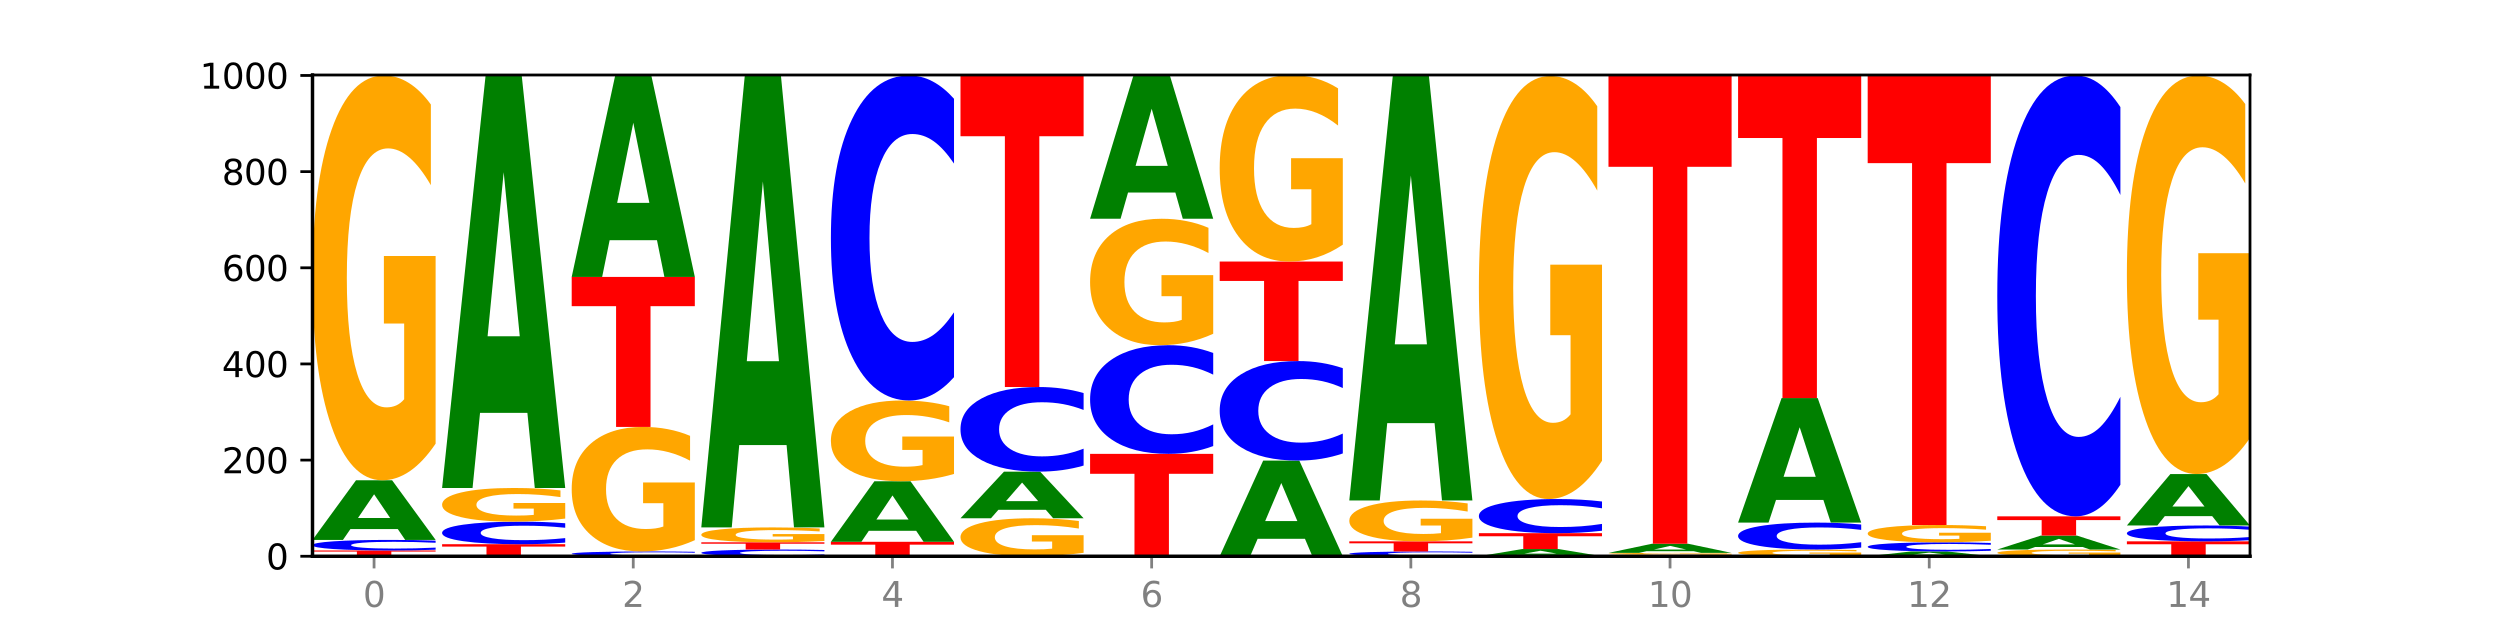 <?xml version="1.0" encoding="utf-8" standalone="no"?>
<!DOCTYPE svg PUBLIC "-//W3C//DTD SVG 1.1//EN"
  "http://www.w3.org/Graphics/SVG/1.1/DTD/svg11.dtd">
<svg xmlns:xlink="http://www.w3.org/1999/xlink" width="720pt" height="180pt" viewBox="0 0 720 180" xmlns="http://www.w3.org/2000/svg" version="1.1">
 <defs>
  <style type="text/css">*{stroke-linejoin: round; stroke-linecap: butt}</style>
 </defs>
 <g id="figure_1">
  <g id="patch_1">
   <path d="M 0 180 
L 720 180 
L 720 0 
L 0 0 
z
" style="fill: #ffffff"/>
  </g>
  <g id="axes_1">
   <g id="patch_2">
    <path d="M 90 160.2 
L 648 160.2 
L 648 21.6 
L 90 21.6 
z
" style="fill: #ffffff"/>
   </g>
   <g id="line2d_1">
    <path d="M 90 160.2 
L 648 160.2 
" clip-path="url(#p696bd29ba8)" style="fill: none; stroke: #000000; stroke-width: 0.5; stroke-linecap: square"/>
   </g>
   <g id="patch_3">
    <path d="M 90 158.538 
L 125.458 158.538 
L 125.458 158.863 
L 112.701 158.863 
L 112.701 160.2 
L 102.781 160.2 
L 102.781 158.863 
L 90 158.863 
L 90 158.538 
z
" clip-path="url(#p696bd29ba8)" style="fill: #ff0000"/>
   </g>
   <g id="patch_4">
    <path d="M 125.458 158.32 
Q 122.492 158.428 119.285 158.483 
Q 116.078 158.538 112.585 158.538 
Q 102.168 158.538 96.084 158.128 
Q 90 157.718 90 157.016 
Q 90 156.312 96.084 155.903 
Q 102.168 155.492 112.585 155.492 
Q 116.078 155.492 119.285 155.548 
Q 122.492 155.602 125.458 155.711 
L 125.458 156.318 
Q 122.465 156.174 119.562 156.108 
Q 116.658 156.041 113.451 156.041 
Q 107.698 156.041 104.401 156.301 
Q 101.114 156.56 101.114 157.016 
Q 101.114 157.471 104.401 157.731 
Q 107.698 157.99 113.451 157.99 
Q 116.658 157.99 119.562 157.923 
Q 122.465 157.856 125.458 157.712 
L 125.458 158.32 
z
" clip-path="url(#p696bd29ba8)" style="fill: #0000ff"/>
   </g>
   <g id="patch_5">
    <path d="M 114.562 152.365 
L 100.925 152.365 
L 98.772 155.492 
L 90 155.492 
L 102.527 138.323 
L 112.931 138.323 
L 125.458 155.492 
L 116.693 155.492 
L 114.562 152.365 
z
M 103.1 149.178 
L 112.365 149.178 
L 107.74 142.349 
L 103.1 149.178 
z
" clip-path="url(#p696bd29ba8)" style="fill: #008000"/>
   </g>
   <g id="patch_6">
    <path d="M 125.458 127.775 
Q 121.882 133.049 118.036 135.698 
Q 114.19 138.323 110.089 138.323 
Q 100.823 138.323 95.412 122.621 
Q 90 106.919 90 80.067 
Q 90 52.902 95.507 37.32 
Q 101.022 21.738 110.614 21.738 
Q 114.309 21.738 117.694 23.858 
Q 121.088 25.953 124.091 30.095 
L 124.091 53.335 
Q 120.992 48.013 117.925 45.388 
Q 114.857 42.739 111.774 42.739 
Q 106.068 42.739 102.977 52.42 
Q 99.886 62.077 99.886 80.067 
Q 99.886 97.888 102.866 107.618 
Q 105.846 117.323 111.329 117.323 
Q 112.823 117.323 114.102 116.769 
Q 115.382 116.191 116.399 114.987 
L 116.399 93.168 
L 110.558 93.168 
L 110.558 73.733 
L 125.458 73.733 
L 125.458 127.775 
z
" clip-path="url(#p696bd29ba8)" style="fill: #ffa600"/>
   </g>
   <g id="patch_7">
    <path d="M 127.324 156.738 
L 162.783 156.738 
L 162.783 157.414 
L 150.026 157.414 
L 150.026 160.2 
L 140.106 160.2 
L 140.106 157.414 
L 127.324 157.414 
L 127.324 156.738 
z
" clip-path="url(#p696bd29ba8)" style="fill: #ff0000"/>
   </g>
   <g id="patch_8">
    <path d="M 162.783 156.272 
Q 159.817 156.503 156.609 156.62 
Q 153.402 156.738 149.909 156.738 
Q 139.492 156.738 133.408 155.862 
Q 127.324 154.986 127.324 153.487 
Q 127.324 151.982 133.408 151.107 
Q 139.492 150.231 149.909 150.231 
Q 153.402 150.231 156.609 150.349 
Q 159.817 150.466 162.783 150.697 
L 162.783 151.994 
Q 159.79 151.688 156.886 151.545 
Q 153.983 151.403 150.776 151.403 
Q 145.022 151.403 141.726 151.958 
Q 138.438 152.512 138.438 153.487 
Q 138.438 154.457 141.726 155.012 
Q 145.022 155.566 150.776 155.566 
Q 153.983 155.566 156.886 155.424 
Q 159.79 155.28 162.783 154.973 
L 162.783 156.272 
z
" clip-path="url(#p696bd29ba8)" style="fill: #0000ff"/>
   </g>
   <g id="patch_9">
    <path d="M 162.783 149.354 
Q 159.207 149.792 155.36 150.013 
Q 151.514 150.231 147.414 150.231 
Q 138.148 150.231 132.736 148.925 
Q 127.324 147.62 127.324 145.388 
Q 127.324 143.129 132.831 141.834 
Q 138.346 140.538 147.938 140.538 
Q 151.633 140.538 155.019 140.715 
Q 158.412 140.889 161.416 141.233 
L 161.416 143.165 
Q 158.317 142.723 155.249 142.505 
Q 152.182 142.284 149.098 142.284 
Q 143.393 142.284 140.301 143.089 
Q 137.21 143.892 137.21 145.388 
Q 137.21 146.869 140.19 147.678 
Q 143.17 148.485 148.653 148.485 
Q 150.147 148.485 151.427 148.439 
Q 152.706 148.391 153.723 148.291 
L 153.723 146.477 
L 147.883 146.477 
L 147.883 144.861 
L 162.783 144.861 
L 162.783 149.354 
z
" clip-path="url(#p696bd29ba8)" style="fill: #ffa600"/>
   </g>
   <g id="patch_10">
    <path d="M 151.886 118.897 
L 138.25 118.897 
L 136.097 140.538 
L 127.324 140.538 
L 139.852 21.738 
L 150.255 21.738 
L 162.783 140.538 
L 154.018 140.538 
L 151.886 118.897 
z
M 140.425 96.848 
L 149.69 96.848 
L 145.064 49.593 
L 140.425 96.848 
z
" clip-path="url(#p696bd29ba8)" style="fill: #008000"/>
   </g>
   <g id="patch_11">
    <path d="M 200.107 160.101 
Q 197.141 160.15 193.934 160.175 
Q 190.727 160.2 187.233 160.2 
Q 176.817 160.2 170.733 160.014 
Q 164.649 159.827 164.649 159.508 
Q 164.649 159.188 170.733 159.002 
Q 176.817 158.815 187.233 158.815 
Q 190.727 158.815 193.934 158.841 
Q 197.141 158.865 200.107 158.915 
L 200.107 159.191 
Q 197.114 159.125 194.211 159.095 
Q 191.307 159.065 188.1 159.065 
Q 182.347 159.065 179.05 159.183 
Q 175.762 159.301 175.762 159.508 
Q 175.762 159.715 179.05 159.833 
Q 182.347 159.951 188.1 159.951 
Q 191.307 159.951 194.211 159.92 
Q 197.114 159.89 200.107 159.824 
L 200.107 160.101 
z
" clip-path="url(#p696bd29ba8)" style="fill: #0000ff"/>
   </g>
   <g id="patch_12">
    <path d="M 200.107 155.571 
Q 196.531 157.193 192.685 158.008 
Q 188.839 158.815 184.738 158.815 
Q 175.472 158.815 170.061 153.985 
Q 164.649 149.156 164.649 140.896 
Q 164.649 132.54 170.156 127.747 
Q 175.671 122.954 185.263 122.954 
Q 188.958 122.954 192.343 123.606 
Q 195.736 124.25 198.74 125.524 
L 198.74 132.673 
Q 195.641 131.036 192.574 130.228 
Q 189.506 129.414 186.423 129.414 
Q 180.717 129.414 177.626 132.391 
Q 174.535 135.362 174.535 140.896 
Q 174.535 146.378 177.515 149.37 
Q 180.495 152.356 185.978 152.356 
Q 187.472 152.356 188.751 152.185 
Q 190.031 152.008 191.048 151.637 
L 191.048 144.926 
L 185.207 144.926 
L 185.207 138.947 
L 200.107 138.947 
L 200.107 155.571 
z
" clip-path="url(#p696bd29ba8)" style="fill: #ffa600"/>
   </g>
   <g id="patch_13">
    <path d="M 164.649 79.754 
L 200.107 79.754 
L 200.107 88.179 
L 187.35 88.179 
L 187.35 122.954 
L 177.43 122.954 
L 177.43 88.179 
L 164.649 88.179 
L 164.649 79.754 
z
" clip-path="url(#p696bd29ba8)" style="fill: #ff0000"/>
   </g>
   <g id="patch_14">
    <path d="M 189.211 69.185 
L 175.574 69.185 
L 173.421 79.754 
L 164.649 79.754 
L 177.176 21.738 
L 187.58 21.738 
L 200.107 79.754 
L 191.342 79.754 
L 189.211 69.185 
z
M 177.749 58.418 
L 187.014 58.418 
L 182.389 35.341 
L 177.749 58.418 
z
" clip-path="url(#p696bd29ba8)" style="fill: #008000"/>
   </g>
   <g id="patch_15">
    <path d="M 237.431 160.061 
Q 234.465 160.13 231.258 160.165 
Q 228.051 160.2 224.558 160.2 
Q 214.141 160.2 208.057 159.939 
Q 201.973 159.678 201.973 159.231 
Q 201.973 158.783 208.057 158.523 
Q 214.141 158.262 224.558 158.262 
Q 228.051 158.262 231.258 158.297 
Q 234.465 158.332 237.431 158.4 
L 237.431 158.787 
Q 234.439 158.696 231.535 158.653 
Q 228.632 158.611 225.424 158.611 
Q 219.671 158.611 216.375 158.776 
Q 213.087 158.941 213.087 159.231 
Q 213.087 159.52 216.375 159.686 
Q 219.671 159.851 225.424 159.851 
Q 228.632 159.851 231.535 159.808 
Q 234.439 159.766 237.431 159.674 
L 237.431 160.061 
z
" clip-path="url(#p696bd29ba8)" style="fill: #0000ff"/>
   </g>
   <g id="patch_16">
    <path d="M 201.973 156.185 
L 237.431 156.185 
L 237.431 156.59 
L 224.675 156.59 
L 224.675 158.262 
L 214.755 158.262 
L 214.755 156.59 
L 201.973 156.59 
L 201.973 156.185 
z
" clip-path="url(#p696bd29ba8)" style="fill: #ff0000"/>
   </g>
   <g id="patch_17">
    <path d="M 237.431 155.796 
Q 233.855 155.99 230.009 156.088 
Q 226.163 156.185 222.063 156.185 
Q 212.797 156.185 207.385 155.607 
Q 201.973 155.028 201.973 154.04 
Q 201.973 153.04 207.48 152.466 
Q 212.995 151.892 222.587 151.892 
Q 226.282 151.892 229.668 151.97 
Q 233.061 152.047 236.065 152.2 
L 236.065 153.056 
Q 232.965 152.86 229.898 152.763 
Q 226.831 152.665 223.747 152.665 
Q 218.041 152.665 214.95 153.022 
Q 211.859 153.377 211.859 154.04 
Q 211.859 154.696 214.839 155.054 
Q 217.819 155.411 223.302 155.411 
Q 224.796 155.411 226.076 155.391 
Q 227.355 155.37 228.372 155.325 
L 228.372 154.522 
L 222.531 154.522 
L 222.531 153.807 
L 237.431 153.807 
L 237.431 155.796 
z
" clip-path="url(#p696bd29ba8)" style="fill: #ffa600"/>
   </g>
   <g id="patch_18">
    <path d="M 226.535 128.182 
L 212.899 128.182 
L 210.745 151.892 
L 201.973 151.892 
L 214.501 21.738 
L 224.904 21.738 
L 237.431 151.892 
L 228.667 151.892 
L 226.535 128.182 
z
M 215.073 104.026 
L 224.339 104.026 
L 219.713 52.255 
L 215.073 104.026 
z
" clip-path="url(#p696bd29ba8)" style="fill: #008000"/>
   </g>
   <g id="patch_19">
    <path d="M 239.298 156.046 
L 274.756 156.046 
L 274.756 156.856 
L 261.999 156.856 
L 261.999 160.2 
L 252.079 160.2 
L 252.079 156.856 
L 239.298 156.856 
L 239.298 156.046 
z
" clip-path="url(#p696bd29ba8)" style="fill: #ff0000"/>
   </g>
   <g id="patch_20">
    <path d="M 263.86 152.868 
L 250.223 152.868 
L 248.07 156.046 
L 239.298 156.046 
L 251.825 138.6 
L 262.228 138.6 
L 274.756 156.046 
L 265.991 156.046 
L 263.86 152.868 
z
M 252.398 149.63 
L 261.663 149.63 
L 257.038 142.69 
L 252.398 149.63 
z
" clip-path="url(#p696bd29ba8)" style="fill: #008000"/>
   </g>
   <g id="patch_21">
    <path d="M 274.756 136.495 
Q 271.18 137.548 267.334 138.076 
Q 263.487 138.6 259.387 138.6 
Q 250.121 138.6 244.709 135.467 
Q 239.298 132.334 239.298 126.976 
Q 239.298 121.556 244.805 118.447 
Q 250.32 115.338 259.911 115.338 
Q 263.607 115.338 266.992 115.761 
Q 270.385 116.179 273.389 117.006 
L 273.389 121.643 
Q 270.29 120.581 267.222 120.057 
Q 264.155 119.529 261.072 119.529 
Q 255.366 119.529 252.275 121.46 
Q 249.183 123.387 249.183 126.976 
Q 249.183 130.532 252.163 132.473 
Q 255.143 134.41 260.627 134.41 
Q 262.121 134.41 263.4 134.299 
Q 264.679 134.184 265.697 133.944 
L 265.697 129.59 
L 259.856 129.59 
L 259.856 125.713 
L 274.756 125.713 
L 274.756 136.495 
z
" clip-path="url(#p696bd29ba8)" style="fill: #ffa600"/>
   </g>
   <g id="patch_22">
    <path d="M 274.756 108.629 
Q 271.79 111.955 268.583 113.637 
Q 265.375 115.338 261.882 115.338 
Q 251.465 115.338 245.382 102.732 
Q 239.298 90.126 239.298 68.567 
Q 239.298 46.932 245.382 34.345 
Q 251.465 21.738 261.882 21.738 
Q 265.375 21.738 268.583 23.44 
Q 271.79 25.122 274.756 28.448 
L 274.756 47.106 
Q 271.763 42.697 268.86 40.648 
Q 265.956 38.598 262.749 38.598 
Q 256.995 38.598 253.699 46.584 
Q 250.411 54.55 250.411 68.567 
Q 250.411 82.527 253.699 90.513 
Q 256.995 98.478 262.749 98.478 
Q 265.956 98.478 268.86 96.429 
Q 271.763 94.36 274.756 89.952 
L 274.756 108.629 
z
" clip-path="url(#p696bd29ba8)" style="fill: #0000ff"/>
   </g>
   <g id="patch_23">
    <path d="M 312.08 159.21 
Q 308.504 159.705 304.658 159.954 
Q 300.812 160.2 296.711 160.2 
Q 287.445 160.2 282.034 158.727 
Q 276.622 157.254 276.622 154.734 
Q 276.622 152.185 282.129 150.723 
Q 287.644 149.262 297.236 149.262 
Q 300.931 149.262 304.316 149.46 
Q 307.71 149.657 310.713 150.046 
L 310.713 152.226 
Q 307.614 151.727 304.547 151.48 
Q 301.479 151.232 298.396 151.232 
Q 292.69 151.232 289.599 152.14 
Q 286.508 153.046 286.508 154.734 
Q 286.508 156.406 289.488 157.319 
Q 292.468 158.23 297.951 158.23 
Q 299.445 158.23 300.724 158.178 
Q 302.004 158.123 303.021 158.011 
L 303.021 155.963 
L 297.18 155.963 
L 297.18 154.14 
L 312.08 154.14 
L 312.08 159.21 
z
" clip-path="url(#p696bd29ba8)" style="fill: #ffa600"/>
   </g>
   <g id="patch_24">
    <path d="M 301.184 146.815 
L 287.547 146.815 
L 285.394 149.262 
L 276.622 149.262 
L 289.15 135.831 
L 299.553 135.831 
L 312.08 149.262 
L 303.315 149.262 
L 301.184 146.815 
z
M 289.722 144.322 
L 298.987 144.322 
L 294.362 138.98 
L 289.722 144.322 
z
" clip-path="url(#p696bd29ba8)" style="fill: #008000"/>
   </g>
   <g id="patch_25">
    <path d="M 312.08 134.084 
Q 309.114 134.95 305.907 135.388 
Q 302.7 135.831 299.207 135.831 
Q 288.79 135.831 282.706 132.549 
Q 276.622 129.267 276.622 123.654 
Q 276.622 118.021 282.706 114.744 
Q 288.79 111.462 299.207 111.462 
Q 302.7 111.462 305.907 111.905 
Q 309.114 112.342 312.08 113.208 
L 312.08 118.066 
Q 309.087 116.918 306.184 116.385 
Q 303.28 115.851 300.073 115.851 
Q 294.32 115.851 291.023 117.93 
Q 287.736 120.004 287.736 123.654 
Q 287.736 127.288 291.023 129.367 
Q 294.32 131.441 300.073 131.441 
Q 303.28 131.441 306.184 130.908 
Q 309.087 130.369 312.08 129.221 
L 312.08 134.084 
z
" clip-path="url(#p696bd29ba8)" style="fill: #0000ff"/>
   </g>
   <g id="patch_26">
    <path d="M 276.622 21.738 
L 312.08 21.738 
L 312.08 39.237 
L 299.324 39.237 
L 299.324 111.462 
L 289.404 111.462 
L 289.404 39.237 
L 276.622 39.237 
L 276.622 21.738 
z
" clip-path="url(#p696bd29ba8)" style="fill: #ff0000"/>
   </g>
   <g id="patch_27">
    <path d="M 313.946 130.708 
L 349.405 130.708 
L 349.405 136.46 
L 336.648 136.46 
L 336.648 160.2 
L 326.728 160.2 
L 326.728 136.46 
L 313.946 136.46 
L 313.946 130.708 
z
" clip-path="url(#p696bd29ba8)" style="fill: #ff0000"/>
   </g>
   <g id="patch_28">
    <path d="M 349.405 128.465 
Q 346.439 129.576 343.231 130.139 
Q 340.024 130.708 336.531 130.708 
Q 326.114 130.708 320.03 126.493 
Q 313.946 122.279 313.946 115.071 
Q 313.946 107.838 320.03 103.63 
Q 326.114 99.415 336.531 99.415 
Q 340.024 99.415 343.231 99.984 
Q 346.439 100.547 349.405 101.658 
L 349.405 107.896 
Q 346.412 106.422 343.508 105.737 
Q 340.605 105.052 337.398 105.052 
Q 331.644 105.052 328.348 107.722 
Q 325.06 110.385 325.06 115.071 
Q 325.06 119.738 328.348 122.408 
Q 331.644 125.071 337.398 125.071 
Q 340.605 125.071 343.508 124.386 
Q 346.412 123.694 349.405 122.22 
L 349.405 128.465 
z
" clip-path="url(#p696bd29ba8)" style="fill: #0000ff"/>
   </g>
   <g id="patch_29">
    <path d="M 349.405 96.121 
Q 345.829 97.768 341.982 98.595 
Q 338.136 99.415 334.036 99.415 
Q 324.77 99.415 319.358 94.511 
Q 313.946 89.606 313.946 81.219 
Q 313.946 72.734 319.454 67.867 
Q 324.969 63 334.56 63 
Q 338.255 63 341.641 63.662 
Q 345.034 64.316 348.038 65.61 
L 348.038 72.869 
Q 344.939 71.207 341.871 70.387 
Q 338.804 69.559 335.72 69.559 
Q 330.015 69.559 326.923 72.583 
Q 323.832 75.6 323.832 81.219 
Q 323.832 86.785 326.812 89.824 
Q 329.792 92.856 335.275 92.856 
Q 336.769 92.856 338.049 92.683 
Q 339.328 92.502 340.345 92.126 
L 340.345 85.311 
L 334.505 85.311 
L 334.505 79.241 
L 349.405 79.241 
L 349.405 96.121 
z
" clip-path="url(#p696bd29ba8)" style="fill: #ffa600"/>
   </g>
   <g id="patch_30">
    <path d="M 338.508 55.458 
L 324.872 55.458 
L 322.719 63 
L 313.946 63 
L 326.474 21.6 
L 336.877 21.6 
L 349.405 63 
L 340.64 63 
L 338.508 55.458 
z
M 327.047 47.774 
L 336.312 47.774 
L 331.686 31.307 
L 327.047 47.774 
z
" clip-path="url(#p696bd29ba8)" style="fill: #008000"/>
   </g>
   <g id="patch_31">
    <path d="M 375.833 155.181 
L 362.196 155.181 
L 360.043 160.2 
L 351.271 160.2 
L 363.798 132.646 
L 374.202 132.646 
L 386.729 160.2 
L 377.964 160.2 
L 375.833 155.181 
z
M 364.371 150.067 
L 373.636 150.067 
L 369.011 139.106 
L 364.371 150.067 
z
" clip-path="url(#p696bd29ba8)" style="fill: #008000"/>
   </g>
   <g id="patch_32">
    <path d="M 386.729 130.592 
Q 383.763 131.61 380.556 132.125 
Q 377.349 132.646 373.856 132.646 
Q 363.439 132.646 357.355 128.786 
Q 351.271 124.926 351.271 118.324 
Q 351.271 111.699 357.355 107.845 
Q 363.439 103.985 373.856 103.985 
Q 377.349 103.985 380.556 104.506 
Q 383.763 105.021 386.729 106.039 
L 386.729 111.752 
Q 383.736 110.403 380.833 109.775 
Q 377.929 109.147 374.722 109.147 
Q 368.969 109.147 365.672 111.593 
Q 362.385 114.032 362.385 118.324 
Q 362.385 122.599 365.672 125.044 
Q 368.969 127.483 374.722 127.483 
Q 377.929 127.483 380.833 126.856 
Q 383.736 126.222 386.729 124.872 
L 386.729 130.592 
z
" clip-path="url(#p696bd29ba8)" style="fill: #0000ff"/>
   </g>
   <g id="patch_33">
    <path d="M 351.271 75.323 
L 386.729 75.323 
L 386.729 80.913 
L 373.972 80.913 
L 373.972 103.985 
L 364.052 103.985 
L 364.052 80.913 
L 351.271 80.913 
L 351.271 75.323 
z
" clip-path="url(#p696bd29ba8)" style="fill: #ff0000"/>
   </g>
   <g id="patch_34">
    <path d="M 386.729 70.462 
Q 383.153 72.893 379.307 74.113 
Q 375.461 75.323 371.36 75.323 
Q 362.094 75.323 356.683 68.087 
Q 351.271 60.852 351.271 48.478 
Q 351.271 35.96 356.778 28.78 
Q 362.293 21.6 371.885 21.6 
Q 375.58 21.6 378.965 22.577 
Q 382.358 23.542 385.362 25.451 
L 385.362 36.16 
Q 382.263 33.707 379.196 32.498 
Q 376.128 31.277 373.045 31.277 
Q 367.339 31.277 364.248 35.738 
Q 361.157 40.188 361.157 48.478 
Q 361.157 56.69 364.137 61.174 
Q 367.117 65.646 372.6 65.646 
Q 374.094 65.646 375.373 65.391 
Q 376.653 65.124 377.67 64.57 
L 377.67 54.515 
L 371.829 54.515 
L 371.829 45.56 
L 386.729 45.56 
L 386.729 70.462 
z
" clip-path="url(#p696bd29ba8)" style="fill: #ffa600"/>
   </g>
   <g id="patch_35">
    <path d="M 424.054 160.101 
Q 421.087 160.15 417.88 160.175 
Q 414.673 160.2 411.18 160.2 
Q 400.763 160.2 394.679 160.014 
Q 388.595 159.827 388.595 159.508 
Q 388.595 159.188 394.679 159.002 
Q 400.763 158.815 411.18 158.815 
Q 414.673 158.815 417.88 158.841 
Q 421.087 158.865 424.054 158.915 
L 424.054 159.191 
Q 421.061 159.125 418.157 159.095 
Q 415.254 159.065 412.047 159.065 
Q 406.293 159.065 402.997 159.183 
Q 399.709 159.301 399.709 159.508 
Q 399.709 159.715 402.997 159.833 
Q 406.293 159.951 412.047 159.951 
Q 415.254 159.951 418.157 159.92 
Q 421.061 159.89 424.054 159.824 
L 424.054 160.101 
z
" clip-path="url(#p696bd29ba8)" style="fill: #0000ff"/>
   </g>
   <g id="patch_36">
    <path d="M 388.595 155.908 
L 424.054 155.908 
L 424.054 156.475 
L 411.297 156.475 
L 411.297 158.815 
L 401.377 158.815 
L 401.377 156.475 
L 388.595 156.475 
L 388.595 155.908 
z
" clip-path="url(#p696bd29ba8)" style="fill: #ff0000"/>
   </g>
   <g id="patch_37">
    <path d="M 424.054 154.843 
Q 420.477 155.375 416.631 155.643 
Q 412.785 155.908 408.685 155.908 
Q 399.419 155.908 394.007 154.323 
Q 388.595 152.737 388.595 150.027 
Q 388.595 147.284 394.102 145.711 
Q 399.617 144.138 409.209 144.138 
Q 412.904 144.138 416.29 144.352 
Q 419.683 144.564 422.687 144.982 
L 422.687 147.328 
Q 419.587 146.791 416.52 146.526 
Q 413.453 146.258 410.369 146.258 
Q 404.664 146.258 401.572 147.236 
Q 398.481 148.211 398.481 150.027 
Q 398.481 151.826 401.461 152.808 
Q 404.441 153.788 409.924 153.788 
Q 411.418 153.788 412.698 153.732 
Q 413.977 153.673 414.994 153.552 
L 414.994 151.349 
L 409.153 151.349 
L 409.153 149.387 
L 424.054 149.387 
L 424.054 154.843 
z
" clip-path="url(#p696bd29ba8)" style="fill: #ffa600"/>
   </g>
   <g id="patch_38">
    <path d="M 413.157 121.866 
L 399.521 121.866 
L 397.367 144.138 
L 388.595 144.138 
L 401.123 21.877 
L 411.526 21.877 
L 424.054 144.138 
L 415.289 144.138 
L 413.157 121.866 
z
M 401.695 99.175 
L 410.961 99.175 
L 406.335 50.543 
L 401.695 99.175 
z
" clip-path="url(#p696bd29ba8)" style="fill: #008000"/>
   </g>
   <g id="patch_39">
    <path d="M 450.482 159.822 
L 436.845 159.822 
L 434.692 160.2 
L 425.92 160.2 
L 438.447 158.123 
L 448.85 158.123 
L 461.378 160.2 
L 452.613 160.2 
L 450.482 159.822 
z
M 439.02 159.436 
L 448.285 159.436 
L 443.66 158.61 
L 439.02 159.436 
z
" clip-path="url(#p696bd29ba8)" style="fill: #008000"/>
   </g>
   <g id="patch_40">
    <path d="M 425.92 153.554 
L 461.378 153.554 
L 461.378 154.445 
L 448.621 154.445 
L 448.621 158.123 
L 438.701 158.123 
L 438.701 154.445 
L 425.92 154.445 
L 425.92 153.554 
z
" clip-path="url(#p696bd29ba8)" style="fill: #ff0000"/>
   </g>
   <g id="patch_41">
    <path d="M 461.378 152.849 
Q 458.412 153.198 455.205 153.375 
Q 451.997 153.554 448.504 153.554 
Q 438.088 153.554 432.004 152.23 
Q 425.92 150.906 425.92 148.642 
Q 425.92 146.369 432.004 145.047 
Q 438.088 143.723 448.504 143.723 
Q 451.997 143.723 455.205 143.902 
Q 458.412 144.078 461.378 144.428 
L 461.378 146.387 
Q 458.385 145.924 455.482 145.709 
Q 452.578 145.494 449.371 145.494 
Q 443.618 145.494 440.321 146.333 
Q 437.033 147.169 437.033 148.642 
Q 437.033 150.108 440.321 150.946 
Q 443.618 151.783 449.371 151.783 
Q 452.578 151.783 455.482 151.568 
Q 458.385 151.351 461.378 150.887 
L 461.378 152.849 
z
" clip-path="url(#p696bd29ba8)" style="fill: #0000ff"/>
   </g>
   <g id="patch_42">
    <path d="M 461.378 132.699 
Q 457.802 138.211 453.956 140.98 
Q 450.11 143.723 446.009 143.723 
Q 436.743 143.723 431.331 127.312 
Q 425.92 110.902 425.92 82.838 
Q 425.92 54.446 431.427 38.162 
Q 436.942 21.877 446.533 21.877 
Q 450.229 21.877 453.614 24.092 
Q 457.007 26.282 460.011 30.611 
L 460.011 54.899 
Q 456.912 49.337 453.844 46.593 
Q 450.777 43.825 447.694 43.825 
Q 441.988 43.825 438.897 53.943 
Q 435.805 64.036 435.805 82.838 
Q 435.805 101.463 438.785 111.632 
Q 441.765 121.775 447.249 121.775 
Q 448.743 121.775 450.022 121.196 
Q 451.302 120.592 452.319 119.334 
L 452.319 96.53 
L 446.478 96.53 
L 446.478 76.218 
L 461.378 76.218 
L 461.378 132.699 
z
" clip-path="url(#p696bd29ba8)" style="fill: #ffa600"/>
   </g>
   <g id="patch_43">
    <path d="M 498.702 160.17 
Q 495.736 160.185 492.529 160.192 
Q 489.322 160.2 485.829 160.2 
Q 475.412 160.2 469.328 160.144 
Q 463.244 160.088 463.244 159.992 
Q 463.244 159.896 469.328 159.841 
Q 475.412 159.785 485.829 159.785 
Q 489.322 159.785 492.529 159.792 
Q 495.736 159.8 498.702 159.814 
L 498.702 159.897 
Q 495.71 159.878 492.806 159.869 
Q 489.903 159.859 486.695 159.859 
Q 480.942 159.859 477.645 159.895 
Q 474.358 159.93 474.358 159.992 
Q 474.358 160.054 477.645 160.09 
Q 480.942 160.125 486.695 160.125 
Q 489.903 160.125 492.806 160.116 
Q 495.71 160.107 498.702 160.087 
L 498.702 160.17 
z
" clip-path="url(#p696bd29ba8)" style="fill: #0000ff"/>
   </g>
   <g id="patch_44">
    <path d="M 498.702 159.735 
Q 495.126 159.76 491.28 159.772 
Q 487.434 159.785 483.333 159.785 
Q 474.068 159.785 468.656 159.71 
Q 463.244 159.635 463.244 159.508 
Q 463.244 159.379 468.751 159.305 
Q 474.266 159.231 483.858 159.231 
Q 487.553 159.231 490.938 159.241 
Q 494.332 159.251 497.336 159.27 
L 497.336 159.381 
Q 494.236 159.356 491.169 159.343 
Q 488.101 159.331 485.018 159.331 
Q 479.312 159.331 476.221 159.377 
Q 473.13 159.422 473.13 159.508 
Q 473.13 159.593 476.11 159.639 
Q 479.09 159.685 484.573 159.685 
Q 486.067 159.685 487.347 159.682 
Q 488.626 159.679 489.643 159.674 
L 489.643 159.57 
L 483.802 159.57 
L 483.802 159.478 
L 498.702 159.478 
L 498.702 159.735 
z
" clip-path="url(#p696bd29ba8)" style="fill: #ffa600"/>
   </g>
   <g id="patch_45">
    <path d="M 487.806 158.752 
L 474.169 158.752 
L 472.016 159.231 
L 463.244 159.231 
L 475.772 156.6 
L 486.175 156.6 
L 498.702 159.231 
L 489.937 159.231 
L 487.806 158.752 
z
M 476.344 158.263 
L 485.609 158.263 
L 480.984 157.217 
L 476.344 158.263 
z
" clip-path="url(#p696bd29ba8)" style="fill: #008000"/>
   </g>
   <g id="patch_46">
    <path d="M 463.244 21.738 
L 498.702 21.738 
L 498.702 48.04 
L 485.946 48.04 
L 485.946 156.6 
L 476.026 156.6 
L 476.026 48.04 
L 463.244 48.04 
L 463.244 21.738 
z
" clip-path="url(#p696bd29ba8)" style="fill: #ff0000"/>
   </g>
   <g id="patch_47">
    <path d="M 536.027 160.025 
Q 532.451 160.112 528.605 160.156 
Q 524.758 160.2 520.658 160.2 
Q 511.392 160.2 505.98 159.939 
Q 500.569 159.678 500.569 159.231 
Q 500.569 158.78 506.076 158.521 
Q 511.591 158.262 521.182 158.262 
Q 524.878 158.262 528.263 158.297 
Q 531.656 158.332 534.66 158.4 
L 534.66 158.787 
Q 531.561 158.698 528.493 158.655 
Q 525.426 158.611 522.343 158.611 
Q 516.637 158.611 513.546 158.772 
Q 510.454 158.932 510.454 159.231 
Q 510.454 159.528 513.434 159.689 
Q 516.414 159.851 521.898 159.851 
Q 523.391 159.851 524.671 159.842 
Q 525.95 159.832 526.968 159.812 
L 526.968 159.449 
L 521.127 159.449 
L 521.127 159.126 
L 536.027 159.126 
L 536.027 160.025 
z
" clip-path="url(#p696bd29ba8)" style="fill: #ffa600"/>
   </g>
   <g id="patch_48">
    <path d="M 536.027 157.706 
Q 533.061 157.981 529.854 158.121 
Q 526.646 158.262 523.153 158.262 
Q 512.736 158.262 506.652 157.217 
Q 500.569 156.173 500.569 154.387 
Q 500.569 152.595 506.652 151.552 
Q 512.736 150.508 523.153 150.508 
Q 526.646 150.508 529.854 150.649 
Q 533.061 150.788 536.027 151.063 
L 536.027 152.609 
Q 533.034 152.244 530.13 152.074 
Q 527.227 151.904 524.02 151.904 
Q 518.266 151.904 514.97 152.566 
Q 511.682 153.226 511.682 154.387 
Q 511.682 155.543 514.97 156.205 
Q 518.266 156.865 524.02 156.865 
Q 527.227 156.865 530.13 156.695 
Q 533.034 156.524 536.027 156.159 
L 536.027 157.706 
z
" clip-path="url(#p696bd29ba8)" style="fill: #0000ff"/>
   </g>
   <g id="patch_49">
    <path d="M 525.13 143.975 
L 511.494 143.975 
L 509.341 150.508 
L 500.569 150.508 
L 513.096 114.646 
L 523.499 114.646 
L 536.027 150.508 
L 527.262 150.508 
L 525.13 143.975 
z
M 513.669 137.319 
L 522.934 137.319 
L 518.309 123.054 
L 513.669 137.319 
z
" clip-path="url(#p696bd29ba8)" style="fill: #008000"/>
   </g>
   <g id="patch_50">
    <path d="M 500.569 21.6 
L 536.027 21.6 
L 536.027 39.747 
L 523.27 39.747 
L 523.27 114.646 
L 513.35 114.646 
L 513.35 39.747 
L 500.569 39.747 
L 500.569 21.6 
z
" clip-path="url(#p696bd29ba8)" style="fill: #ff0000"/>
   </g>
   <g id="patch_51">
    <path d="M 562.455 159.948 
L 548.818 159.948 
L 546.665 160.2 
L 537.893 160.2 
L 550.42 158.815 
L 560.824 158.815 
L 573.351 160.2 
L 564.586 160.2 
L 562.455 159.948 
z
M 550.993 159.691 
L 560.258 159.691 
L 555.633 159.14 
L 550.993 159.691 
z
" clip-path="url(#p696bd29ba8)" style="fill: #008000"/>
   </g>
   <g id="patch_52">
    <path d="M 573.351 158.627 
Q 570.385 158.72 567.178 158.768 
Q 563.971 158.815 560.478 158.815 
Q 550.061 158.815 543.977 158.461 
Q 537.893 158.107 537.893 157.501 
Q 537.893 156.893 543.977 156.539 
Q 550.061 156.185 560.478 156.185 
Q 563.971 156.185 567.178 156.232 
Q 570.385 156.28 573.351 156.373 
L 573.351 156.898 
Q 570.358 156.774 567.455 156.716 
Q 564.551 156.658 561.344 156.658 
Q 555.591 156.658 552.294 156.883 
Q 549.007 157.107 549.007 157.501 
Q 549.007 157.893 552.294 158.118 
Q 555.591 158.342 561.344 158.342 
Q 564.551 158.342 567.455 158.284 
Q 570.358 158.226 573.351 158.102 
L 573.351 158.627 
z
" clip-path="url(#p696bd29ba8)" style="fill: #0000ff"/>
   </g>
   <g id="patch_53">
    <path d="M 573.351 155.734 
Q 569.775 155.959 565.929 156.072 
Q 562.083 156.185 557.982 156.185 
Q 548.716 156.185 543.305 155.513 
Q 537.893 154.842 537.893 153.694 
Q 537.893 152.532 543.4 151.866 
Q 548.915 151.2 558.507 151.2 
Q 562.202 151.2 565.587 151.291 
Q 568.98 151.38 571.984 151.557 
L 571.984 152.551 
Q 568.885 152.323 565.818 152.211 
Q 562.75 152.098 559.667 152.098 
Q 553.961 152.098 550.87 152.512 
Q 547.779 152.925 547.779 153.694 
Q 547.779 154.456 550.759 154.872 
Q 553.739 155.287 559.222 155.287 
Q 560.716 155.287 561.995 155.263 
Q 563.275 155.238 564.292 155.187 
L 564.292 154.254 
L 558.451 154.254 
L 558.451 153.423 
L 573.351 153.423 
L 573.351 155.734 
z
" clip-path="url(#p696bd29ba8)" style="fill: #ffa600"/>
   </g>
   <g id="patch_54">
    <path d="M 537.893 21.738 
L 573.351 21.738 
L 573.351 46.987 
L 560.594 46.987 
L 560.594 151.2 
L 550.674 151.2 
L 550.674 46.987 
L 537.893 46.987 
L 537.893 21.738 
z
" clip-path="url(#p696bd29ba8)" style="fill: #ff0000"/>
   </g>
   <g id="patch_55">
    <path d="M 610.676 160.025 
Q 607.1 160.112 603.253 160.156 
Q 599.407 160.2 595.307 160.2 
Q 586.041 160.2 580.629 159.939 
Q 575.217 159.678 575.217 159.231 
Q 575.217 158.78 580.724 158.521 
Q 586.239 158.262 595.831 158.262 
Q 599.526 158.262 602.912 158.297 
Q 606.305 158.332 609.309 158.4 
L 609.309 158.787 
Q 606.21 158.698 603.142 158.655 
Q 600.075 158.611 596.991 158.611 
Q 591.286 158.611 588.194 158.772 
Q 585.103 158.932 585.103 159.231 
Q 585.103 159.528 588.083 159.689 
Q 591.063 159.851 596.546 159.851 
Q 598.04 159.851 599.32 159.842 
Q 600.599 159.832 601.616 159.812 
L 601.616 159.449 
L 595.776 159.449 
L 595.776 159.126 
L 610.676 159.126 
L 610.676 160.025 
z
" clip-path="url(#p696bd29ba8)" style="fill: #ffa600"/>
   </g>
   <g id="patch_56">
    <path d="M 599.779 157.53 
L 586.143 157.53 
L 583.99 158.262 
L 575.217 158.262 
L 587.745 154.246 
L 598.148 154.246 
L 610.676 158.262 
L 601.911 158.262 
L 599.779 157.53 
z
M 588.318 156.785 
L 597.583 156.785 
L 592.957 155.188 
L 588.318 156.785 
z
" clip-path="url(#p696bd29ba8)" style="fill: #008000"/>
   </g>
   <g id="patch_57">
    <path d="M 575.217 148.708 
L 610.676 148.708 
L 610.676 149.788 
L 597.919 149.788 
L 597.919 154.246 
L 587.999 154.246 
L 587.999 149.788 
L 575.217 149.788 
L 575.217 148.708 
z
" clip-path="url(#p696bd29ba8)" style="fill: #ff0000"/>
   </g>
   <g id="patch_58">
    <path d="M 610.676 139.607 
Q 607.71 144.118 604.502 146.4 
Q 601.295 148.708 597.802 148.708 
Q 587.385 148.708 581.301 131.607 
Q 575.217 114.507 575.217 85.262 
Q 575.217 55.913 581.301 38.839 
Q 587.385 21.738 597.802 21.738 
Q 601.295 21.738 604.502 24.047 
Q 607.71 26.328 610.676 30.84 
L 610.676 56.149 
Q 607.683 50.169 604.779 47.389 
Q 601.876 44.609 598.669 44.609 
Q 592.915 44.609 589.619 55.441 
Q 586.331 66.247 586.331 85.262 
Q 586.331 104.199 589.619 115.031 
Q 592.915 125.837 598.669 125.837 
Q 601.876 125.837 604.779 123.057 
Q 607.683 120.25 610.676 114.27 
L 610.676 139.607 
z
" clip-path="url(#p696bd29ba8)" style="fill: #0000ff"/>
   </g>
   <g id="patch_59">
    <path d="M 612.542 155.908 
L 648 155.908 
L 648 156.745 
L 635.243 156.745 
L 635.243 160.2 
L 625.323 160.2 
L 625.323 156.745 
L 612.542 156.745 
L 612.542 155.908 
z
" clip-path="url(#p696bd29ba8)" style="fill: #ff0000"/>
   </g>
   <g id="patch_60">
    <path d="M 648 155.58 
Q 645.034 155.743 641.827 155.825 
Q 638.62 155.908 635.126 155.908 
Q 624.71 155.908 618.626 155.292 
Q 612.542 154.677 612.542 153.624 
Q 612.542 152.568 618.626 151.954 
Q 624.71 151.338 635.126 151.338 
Q 638.62 151.338 641.827 151.422 
Q 645.034 151.504 648 151.666 
L 648 152.577 
Q 645.007 152.362 642.104 152.262 
Q 639.2 152.162 635.993 152.162 
Q 630.24 152.162 626.943 152.551 
Q 623.655 152.94 623.655 153.624 
Q 623.655 154.306 626.943 154.696 
Q 630.24 155.085 635.993 155.085 
Q 639.2 155.085 642.104 154.985 
Q 645.007 154.884 648 154.668 
L 648 155.58 
z
" clip-path="url(#p696bd29ba8)" style="fill: #0000ff"/>
   </g>
   <g id="patch_61">
    <path d="M 637.104 148.64 
L 623.467 148.64 
L 621.314 151.338 
L 612.542 151.338 
L 625.069 136.523 
L 635.473 136.523 
L 648 151.338 
L 639.235 151.338 
L 637.104 148.64 
z
M 625.642 145.89 
L 634.907 145.89 
L 630.282 139.997 
L 625.642 145.89 
z
" clip-path="url(#p696bd29ba8)" style="fill: #008000"/>
   </g>
   <g id="patch_62">
    <path d="M 648 126.138 
Q 644.424 131.33 640.578 133.939 
Q 636.732 136.523 632.631 136.523 
Q 623.365 136.523 617.954 121.064 
Q 612.542 105.604 612.542 79.166 
Q 612.542 52.42 618.049 37.079 
Q 623.564 21.738 633.156 21.738 
Q 636.851 21.738 640.236 23.825 
Q 643.629 25.888 646.633 29.966 
L 646.633 52.847 
Q 643.534 47.607 640.467 45.023 
Q 637.399 42.414 634.316 42.414 
Q 628.61 42.414 625.519 51.946 
Q 622.428 61.454 622.428 79.166 
Q 622.428 96.712 625.408 106.292 
Q 628.388 115.847 633.871 115.847 
Q 635.365 115.847 636.644 115.302 
Q 637.924 114.733 638.941 113.547 
L 638.941 92.065 
L 633.1 92.065 
L 633.1 72.93 
L 648 72.93 
L 648 126.138 
z
" clip-path="url(#p696bd29ba8)" style="fill: #ffa600"/>
   </g>
   <g id="matplotlib.axis_1">
    <g id="xtick_1">
     <g id="line2d_2">
      <defs>
       <path id="m87af2a2c00" d="M 0 0 
L 0 3.5 
" style="stroke: #808080; stroke-width: 0.8"/>
      </defs>
      <g>
       <use xlink:href="#m87af2a2c00" x="107.729" y="160.2" style="fill: #808080; stroke: #808080; stroke-width: 0.8"/>
      </g>
     </g>
     <g id="text_1">
      <!-- 0 -->
      <g style="fill: #808080" transform="translate(104.548 174.798) scale(0.1 -0.1)">
       <defs>
        <path id="DejaVuSans-30" d="M 2034 4250 
Q 1547 4250 1301 3770 
Q 1056 3291 1056 2328 
Q 1056 1369 1301 889 
Q 1547 409 2034 409 
Q 2525 409 2770 889 
Q 3016 1369 3016 2328 
Q 3016 3291 2770 3770 
Q 2525 4250 2034 4250 
z
M 2034 4750 
Q 2819 4750 3233 4129 
Q 3647 3509 3647 2328 
Q 3647 1150 3233 529 
Q 2819 -91 2034 -91 
Q 1250 -91 836 529 
Q 422 1150 422 2328 
Q 422 3509 836 4129 
Q 1250 4750 2034 4750 
z
" transform="scale(0.016)"/>
       </defs>
       <use xlink:href="#DejaVuSans-30"/>
      </g>
     </g>
    </g>
    <g id="xtick_2">
     <g id="line2d_3">
      <g>
       <use xlink:href="#m87af2a2c00" x="182.378" y="160.2" style="fill: #808080; stroke: #808080; stroke-width: 0.8"/>
      </g>
     </g>
     <g id="text_2">
      <!-- 2 -->
      <g style="fill: #808080" transform="translate(179.197 174.798) scale(0.1 -0.1)">
       <defs>
        <path id="DejaVuSans-32" d="M 1228 531 
L 3431 531 
L 3431 0 
L 469 0 
L 469 531 
Q 828 903 1448 1529 
Q 2069 2156 2228 2338 
Q 2531 2678 2651 2914 
Q 2772 3150 2772 3378 
Q 2772 3750 2511 3984 
Q 2250 4219 1831 4219 
Q 1534 4219 1204 4116 
Q 875 4013 500 3803 
L 500 4441 
Q 881 4594 1212 4672 
Q 1544 4750 1819 4750 
Q 2544 4750 2975 4387 
Q 3406 4025 3406 3419 
Q 3406 3131 3298 2873 
Q 3191 2616 2906 2266 
Q 2828 2175 2409 1742 
Q 1991 1309 1228 531 
z
" transform="scale(0.016)"/>
       </defs>
       <use xlink:href="#DejaVuSans-32"/>
      </g>
     </g>
    </g>
    <g id="xtick_3">
     <g id="line2d_4">
      <g>
       <use xlink:href="#m87af2a2c00" x="257.027" y="160.2" style="fill: #808080; stroke: #808080; stroke-width: 0.8"/>
      </g>
     </g>
     <g id="text_3">
      <!-- 4 -->
      <g style="fill: #808080" transform="translate(253.846 174.798) scale(0.1 -0.1)">
       <defs>
        <path id="DejaVuSans-34" d="M 2419 4116 
L 825 1625 
L 2419 1625 
L 2419 4116 
z
M 2253 4666 
L 3047 4666 
L 3047 1625 
L 3713 1625 
L 3713 1100 
L 3047 1100 
L 3047 0 
L 2419 0 
L 2419 1100 
L 313 1100 
L 313 1709 
L 2253 4666 
z
" transform="scale(0.016)"/>
       </defs>
       <use xlink:href="#DejaVuSans-34"/>
      </g>
     </g>
    </g>
    <g id="xtick_4">
     <g id="line2d_5">
      <g>
       <use xlink:href="#m87af2a2c00" x="331.676" y="160.2" style="fill: #808080; stroke: #808080; stroke-width: 0.8"/>
      </g>
     </g>
     <g id="text_4">
      <!-- 6 -->
      <g style="fill: #808080" transform="translate(328.494 174.798) scale(0.1 -0.1)">
       <defs>
        <path id="DejaVuSans-36" d="M 2113 2584 
Q 1688 2584 1439 2293 
Q 1191 2003 1191 1497 
Q 1191 994 1439 701 
Q 1688 409 2113 409 
Q 2538 409 2786 701 
Q 3034 994 3034 1497 
Q 3034 2003 2786 2293 
Q 2538 2584 2113 2584 
z
M 3366 4563 
L 3366 3988 
Q 3128 4100 2886 4159 
Q 2644 4219 2406 4219 
Q 1781 4219 1451 3797 
Q 1122 3375 1075 2522 
Q 1259 2794 1537 2939 
Q 1816 3084 2150 3084 
Q 2853 3084 3261 2657 
Q 3669 2231 3669 1497 
Q 3669 778 3244 343 
Q 2819 -91 2113 -91 
Q 1303 -91 875 529 
Q 447 1150 447 2328 
Q 447 3434 972 4092 
Q 1497 4750 2381 4750 
Q 2619 4750 2861 4703 
Q 3103 4656 3366 4563 
z
" transform="scale(0.016)"/>
       </defs>
       <use xlink:href="#DejaVuSans-36"/>
      </g>
     </g>
    </g>
    <g id="xtick_5">
     <g id="line2d_6">
      <g>
       <use xlink:href="#m87af2a2c00" x="406.324" y="160.2" style="fill: #808080; stroke: #808080; stroke-width: 0.8"/>
      </g>
     </g>
     <g id="text_5">
      <!-- 8 -->
      <g style="fill: #808080" transform="translate(403.143 174.798) scale(0.1 -0.1)">
       <defs>
        <path id="DejaVuSans-38" d="M 2034 2216 
Q 1584 2216 1326 1975 
Q 1069 1734 1069 1313 
Q 1069 891 1326 650 
Q 1584 409 2034 409 
Q 2484 409 2743 651 
Q 3003 894 3003 1313 
Q 3003 1734 2745 1975 
Q 2488 2216 2034 2216 
z
M 1403 2484 
Q 997 2584 770 2862 
Q 544 3141 544 3541 
Q 544 4100 942 4425 
Q 1341 4750 2034 4750 
Q 2731 4750 3128 4425 
Q 3525 4100 3525 3541 
Q 3525 3141 3298 2862 
Q 3072 2584 2669 2484 
Q 3125 2378 3379 2068 
Q 3634 1759 3634 1313 
Q 3634 634 3220 271 
Q 2806 -91 2034 -91 
Q 1263 -91 848 271 
Q 434 634 434 1313 
Q 434 1759 690 2068 
Q 947 2378 1403 2484 
z
M 1172 3481 
Q 1172 3119 1398 2916 
Q 1625 2713 2034 2713 
Q 2441 2713 2670 2916 
Q 2900 3119 2900 3481 
Q 2900 3844 2670 4047 
Q 2441 4250 2034 4250 
Q 1625 4250 1398 4047 
Q 1172 3844 1172 3481 
z
" transform="scale(0.016)"/>
       </defs>
       <use xlink:href="#DejaVuSans-38"/>
      </g>
     </g>
    </g>
    <g id="xtick_6">
     <g id="line2d_7">
      <g>
       <use xlink:href="#m87af2a2c00" x="480.973" y="160.2" style="fill: #808080; stroke: #808080; stroke-width: 0.8"/>
      </g>
     </g>
     <g id="text_6">
      <!-- 10 -->
      <g style="fill: #808080" transform="translate(474.611 174.798) scale(0.1 -0.1)">
       <defs>
        <path id="DejaVuSans-31" d="M 794 531 
L 1825 531 
L 1825 4091 
L 703 3866 
L 703 4441 
L 1819 4666 
L 2450 4666 
L 2450 531 
L 3481 531 
L 3481 0 
L 794 0 
L 794 531 
z
" transform="scale(0.016)"/>
       </defs>
       <use xlink:href="#DejaVuSans-31"/>
       <use xlink:href="#DejaVuSans-30" x="63.623"/>
      </g>
     </g>
    </g>
    <g id="xtick_7">
     <g id="line2d_8">
      <g>
       <use xlink:href="#m87af2a2c00" x="555.622" y="160.2" style="fill: #808080; stroke: #808080; stroke-width: 0.8"/>
      </g>
     </g>
     <g id="text_7">
      <!-- 12 -->
      <g style="fill: #808080" transform="translate(549.26 174.798) scale(0.1 -0.1)">
       <use xlink:href="#DejaVuSans-31"/>
       <use xlink:href="#DejaVuSans-32" x="63.623"/>
      </g>
     </g>
    </g>
    <g id="xtick_8">
     <g id="line2d_9">
      <g>
       <use xlink:href="#m87af2a2c00" x="630.271" y="160.2" style="fill: #808080; stroke: #808080; stroke-width: 0.8"/>
      </g>
     </g>
     <g id="text_8">
      <!-- 14 -->
      <g style="fill: #808080" transform="translate(623.908 174.798) scale(0.1 -0.1)">
       <use xlink:href="#DejaVuSans-31"/>
       <use xlink:href="#DejaVuSans-34" x="63.623"/>
      </g>
     </g>
    </g>
   </g>
   <g id="matplotlib.axis_2">
    <g id="ytick_1">
     <g id="line2d_10">
      <defs>
       <path id="m1f4c5ca194" d="M 0 0 
L -3.5 0 
" style="stroke: #000000; stroke-width: 0.8"/>
      </defs>
      <g>
       <use xlink:href="#m1f4c5ca194" x="90" y="160.2" style="stroke: #000000; stroke-width: 0.8"/>
      </g>
     </g>
     <g id="text_9">
      <!-- 0 -->
      <g transform="translate(76.638 163.999) scale(0.1 -0.1)">
       <use xlink:href="#DejaVuSans-30"/>
      </g>
     </g>
    </g>
    <g id="ytick_2">
     <g id="line2d_11">
      <g>
       <use xlink:href="#m1f4c5ca194" x="90" y="132.508" style="stroke: #000000; stroke-width: 0.8"/>
      </g>
     </g>
     <g id="text_10">
      <!-- 200 -->
      <g transform="translate(63.913 136.307) scale(0.1 -0.1)">
       <use xlink:href="#DejaVuSans-32"/>
       <use xlink:href="#DejaVuSans-30" x="63.623"/>
       <use xlink:href="#DejaVuSans-30" x="127.246"/>
      </g>
     </g>
    </g>
    <g id="ytick_3">
     <g id="line2d_12">
      <g>
       <use xlink:href="#m1f4c5ca194" x="90" y="104.815" style="stroke: #000000; stroke-width: 0.8"/>
      </g>
     </g>
     <g id="text_11">
      <!-- 400 -->
      <g transform="translate(63.913 108.615) scale(0.1 -0.1)">
       <use xlink:href="#DejaVuSans-34"/>
       <use xlink:href="#DejaVuSans-30" x="63.623"/>
       <use xlink:href="#DejaVuSans-30" x="127.246"/>
      </g>
     </g>
    </g>
    <g id="ytick_4">
     <g id="line2d_13">
      <g>
       <use xlink:href="#m1f4c5ca194" x="90" y="77.123" style="stroke: #000000; stroke-width: 0.8"/>
      </g>
     </g>
     <g id="text_12">
      <!-- 600 -->
      <g transform="translate(63.913 80.922) scale(0.1 -0.1)">
       <use xlink:href="#DejaVuSans-36"/>
       <use xlink:href="#DejaVuSans-30" x="63.623"/>
       <use xlink:href="#DejaVuSans-30" x="127.246"/>
      </g>
     </g>
    </g>
    <g id="ytick_5">
     <g id="line2d_14">
      <g>
       <use xlink:href="#m1f4c5ca194" x="90" y="49.431" style="stroke: #000000; stroke-width: 0.8"/>
      </g>
     </g>
     <g id="text_13">
      <!-- 800 -->
      <g transform="translate(63.913 53.23) scale(0.1 -0.1)">
       <use xlink:href="#DejaVuSans-38"/>
       <use xlink:href="#DejaVuSans-30" x="63.623"/>
       <use xlink:href="#DejaVuSans-30" x="127.246"/>
      </g>
     </g>
    </g>
    <g id="ytick_6">
     <g id="line2d_15">
      <g>
       <use xlink:href="#m1f4c5ca194" x="90" y="21.738" style="stroke: #000000; stroke-width: 0.8"/>
      </g>
     </g>
     <g id="text_14">
      <!-- 1000 -->
      <g transform="translate(57.55 25.538) scale(0.1 -0.1)">
       <use xlink:href="#DejaVuSans-31"/>
       <use xlink:href="#DejaVuSans-30" x="63.623"/>
       <use xlink:href="#DejaVuSans-30" x="127.246"/>
       <use xlink:href="#DejaVuSans-30" x="190.869"/>
      </g>
     </g>
    </g>
   </g>
   <g id="patch_63">
    <path d="M 90 160.2 
L 90 21.6 
" style="fill: none; stroke: #000000; stroke-linejoin: miter; stroke-linecap: square"/>
   </g>
   <g id="patch_64">
    <path d="M 648 160.2 
L 648 21.6 
" style="fill: none; stroke: #000000; stroke-width: 0.8; stroke-linejoin: miter; stroke-linecap: square"/>
   </g>
   <g id="patch_65">
    <path d="M 90 160.2 
L 648 160.2 
" style="fill: none; stroke: #000000; stroke-linejoin: miter; stroke-linecap: square"/>
   </g>
   <g id="patch_66">
    <path d="M 90 21.6 
L 648 21.6 
" style="fill: none; stroke: #000000; stroke-width: 0.8; stroke-linejoin: miter; stroke-linecap: square"/>
   </g>
  </g>
 </g>
 <defs>
  <clipPath id="p696bd29ba8">
   <rect x="90" y="21.6" width="558" height="138.6"/>
  </clipPath>
 </defs>
</svg>
